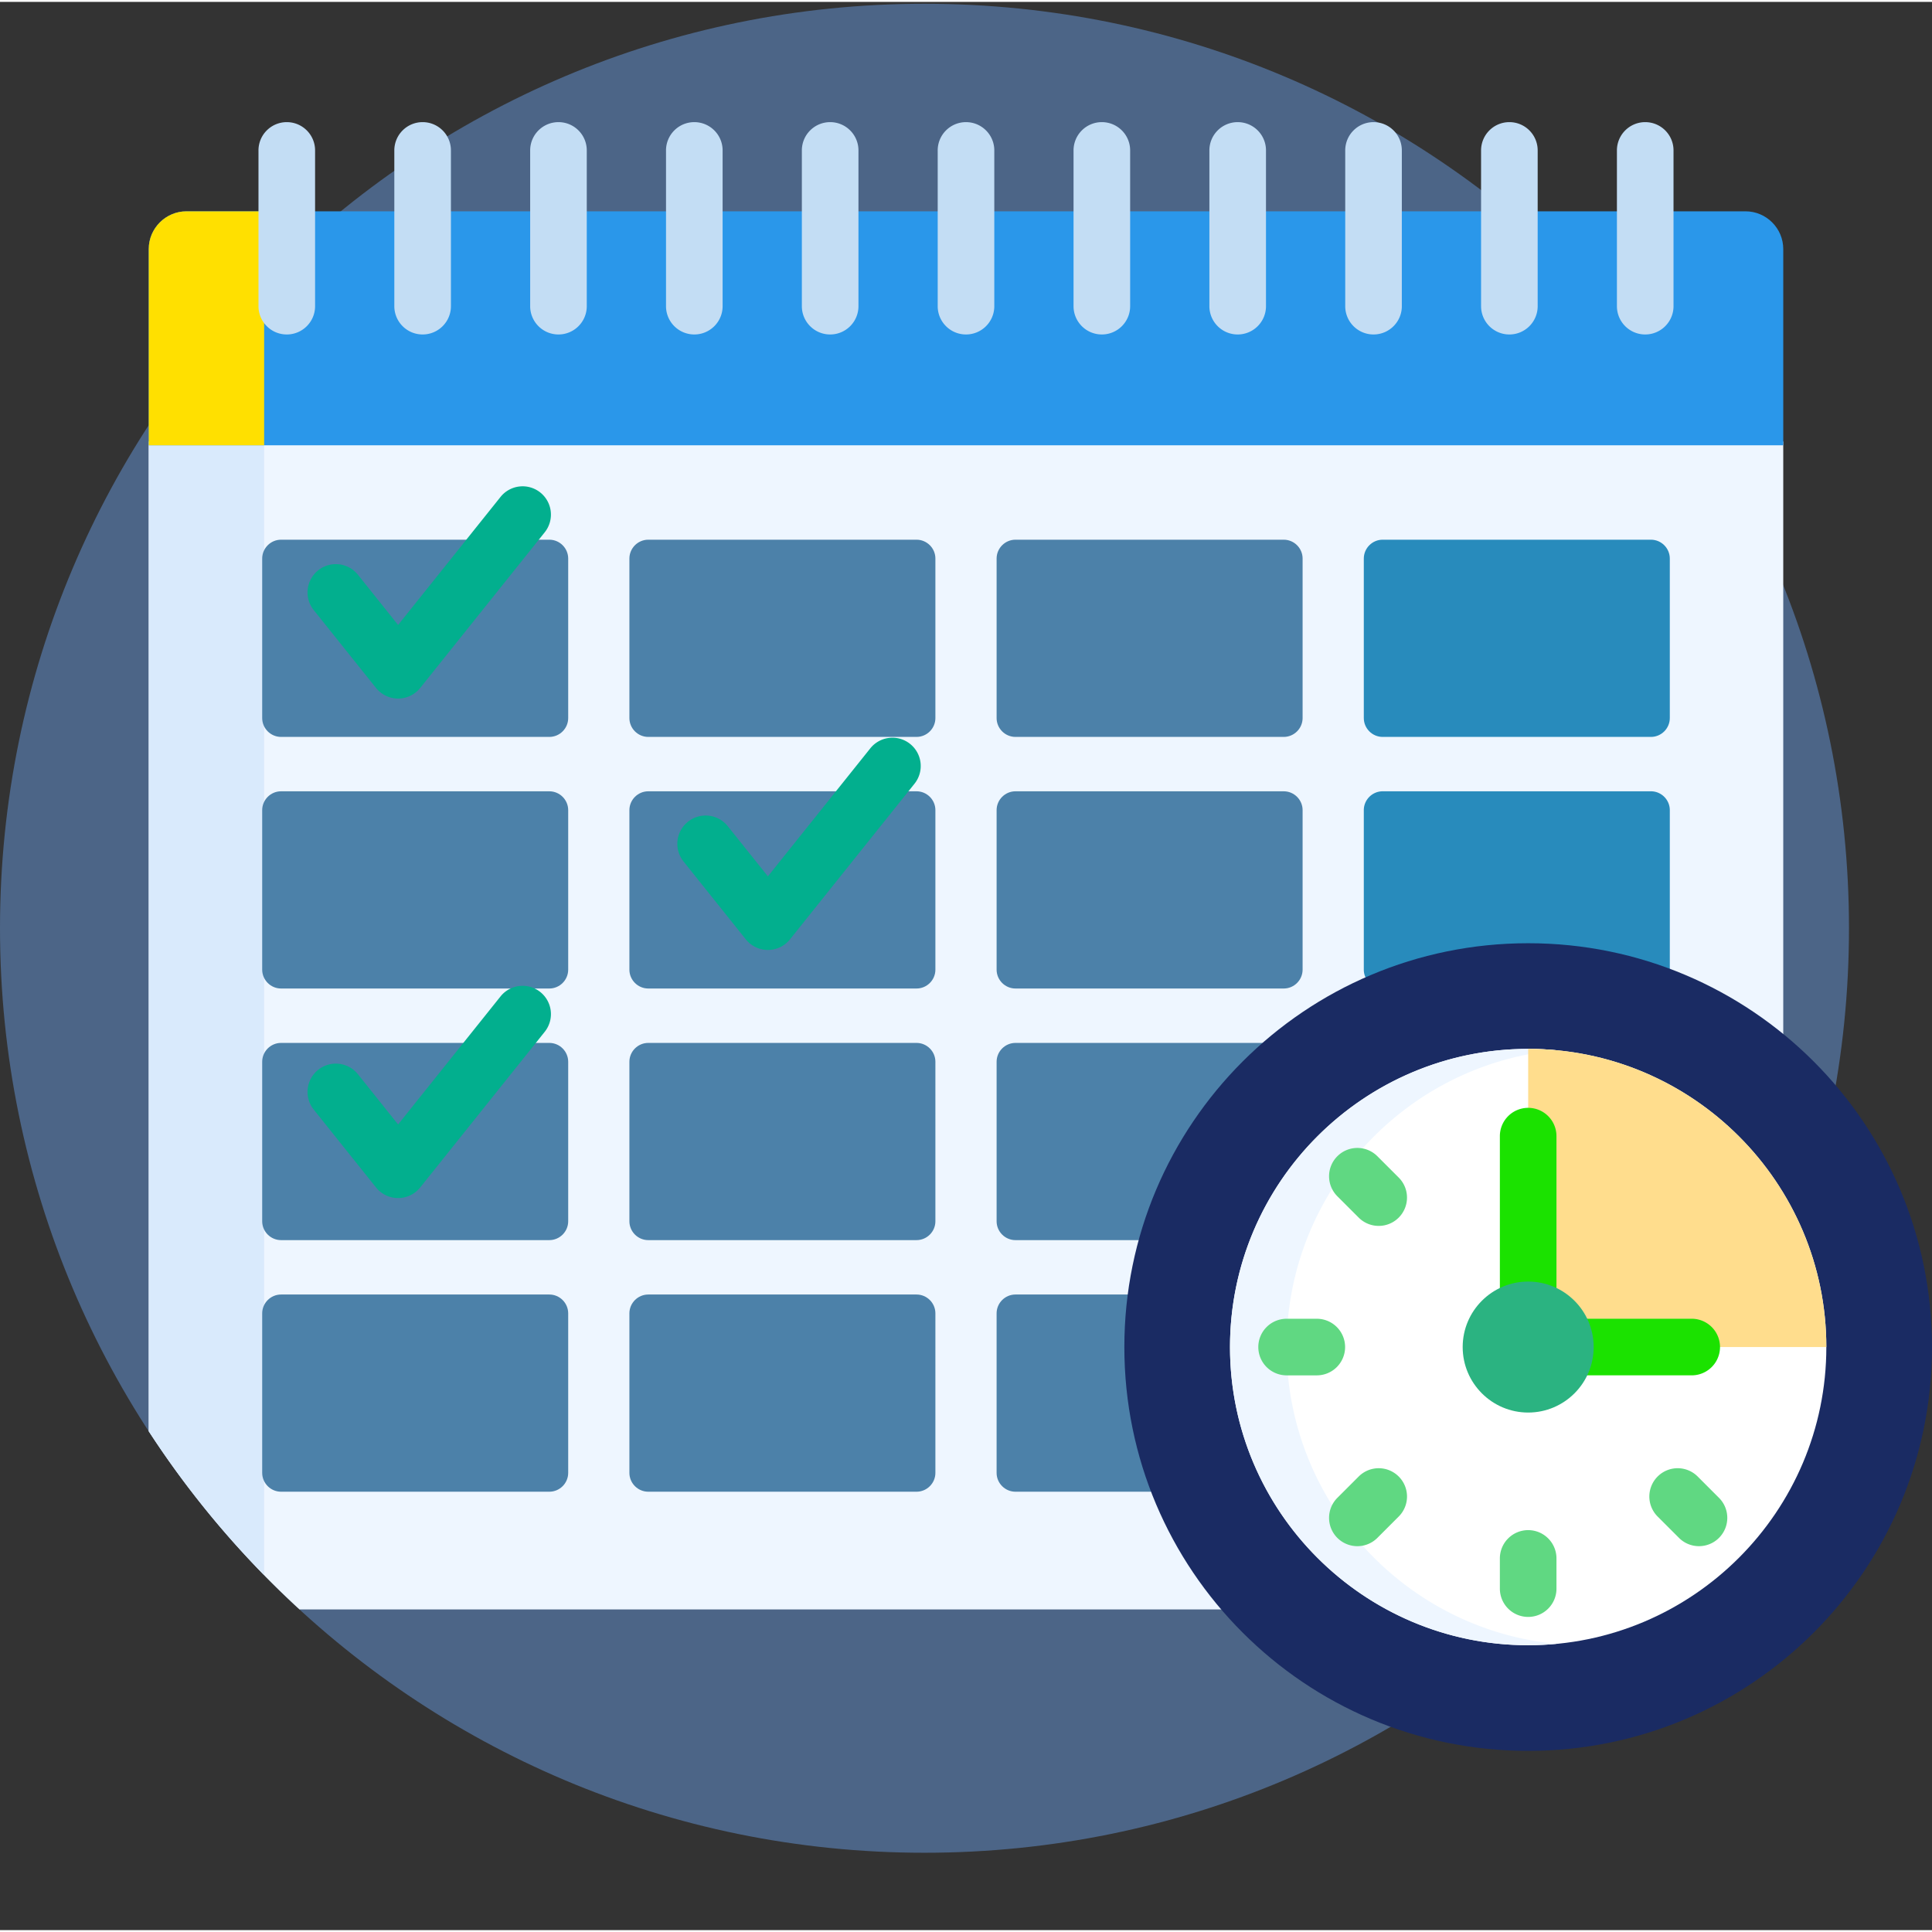 <svg xmlns="http://www.w3.org/2000/svg" version="1.1" xmlns:xlink="http://www.w3.org/1999/xlink" width="512" height="512" x="0" y="0" viewBox="0 0 512 511" style="enable-background:new 0 0 512 512" xml:space="preserve" class=""><rect x="0" y="0" width="512" height="511" fill="#333333" stroke="none"/><g><path fill="#4c6587" d="M490 245.5c0 135.309-109.691 245-245 245S0 380.809 0 245.5 109.691.5 245 .5s245 109.691 245 245zm0 0" opacity="1" data-original="#ff9f60" class=""></path><path fill="#eef6ff" d="M298.965 356.48c0-58.457 47.558-106.015 106.02-106.015 25.667 0 49.234 9.172 67.597 24.41V116.5H39.418v262.3a246.335 246.335 0 0 0 39.945 47.212h245.653c-16.22-18.625-26.051-42.953-26.051-69.532zm0 0" opacity="1" data-original="#eef6ff" class=""></path><path fill="#d9eafc" d="M39.418 116.5v262.3c8.914 13.72 19.184 26.473 30.582 38.11V116.5zm0 0" opacity="1" data-original="#d9eafc" class=""></path><path fill="#2a97ea" d="M462.582 55.5H49.418c-5.5 0-10 4.5-10 10v52h433.164v-52c0-5.5-4.5-10-10-10zm0 0" opacity="1" data-original="#ea2a3d" class=""></path><path fill="#ffe000" d="M80 55.5H49.418c-5.5 0-10 4.5-10 10v52H70v-52c0-5.5 4.5-10 10-10zm0 0" opacity="1" data-original="#b7092b" class=""></path><path fill="#4c81a9" d="M150.578 189.79c0 2.75-2.25 5-5 5H74.484c-2.75 0-5-2.25-5-5v-42.263c0-2.75 2.25-5 5-5h71.094c2.75 0 5 2.25 5 5zM247.89 189.79c0 2.75-2.25 5-5 5h-71.093c-2.75 0-5-2.25-5-5v-42.263c0-2.75 2.25-5 5-5h71.094c2.75 0 5 2.25 5 5zM345.203 189.79c0 2.75-2.25 5-5 5H269.11c-2.75 0-5-2.25-5-5v-42.263c0-2.75 2.25-5 5-5h71.094c2.75 0 5 2.25 5 5zm0 0" opacity="1" data-original="#91e0e8" class=""></path><path fill="#288bbc" d="M442.516 189.79c0 2.75-2.25 5-5 5h-71.094c-2.75 0-5-2.25-5-5v-42.263c0-2.75 2.25-5 5-5h71.094c2.75 0 5 2.25 5 5zm0 0" opacity="1" data-original="#ffc987" class=""></path><path fill="#4c81a9" d="M150.578 256.465c0 2.75-2.25 5-5 5H74.484c-2.75 0-5-2.25-5-5v-42.262c0-2.75 2.25-5 5-5h71.094c2.75 0 5 2.25 5 5zM247.89 256.465c0 2.75-2.25 5-5 5h-71.093c-2.75 0-5-2.25-5-5v-42.262c0-2.75 2.25-5 5-5h71.094c2.75 0 5 2.25 5 5zM345.203 256.465c0 2.75-2.25 5-5 5H269.11c-2.75 0-5-2.25-5-5v-42.262c0-2.75 2.25-5 5-5h71.094c2.75 0 5 2.25 5 5zm0 0" opacity="1" data-original="#91e0e8" class=""></path><path fill="#288bbc" d="M404.98 250.465c13.18 0 25.801 2.426 37.45 6.836a4.89 4.89 0 0 0 .086-.836v-42.262c0-2.75-2.25-5-5-5h-71.094c-2.75 0-5 2.25-5 5v42.262c0 1.101.371 2.11.976 2.937 13.043-5.742 27.446-8.937 42.582-8.937zm0 0" opacity="1" data-original="#ffc987" class=""></path><path fill="#4c81a9" d="M150.578 323.145c0 2.75-2.25 5-5 5H74.484c-2.75 0-5-2.25-5-5v-42.262c0-2.75 2.25-5 5-5h71.094c2.75 0 5 2.25 5 5zM247.89 323.145c0 2.75-2.25 5-5 5h-71.093c-2.75 0-5-2.25-5-5v-42.262c0-2.75 2.25-5 5-5h71.094c2.75 0 5 2.25 5 5zM336.191 275.883H269.11c-2.75 0-5 2.25-5 5v42.262c0 2.75 2.25 5 5 5h33.707c5.727-20.618 17.54-38.727 33.375-52.262zM150.578 389.82c0 2.75-2.25 5-5 5H74.484c-2.75 0-5-2.25-5-5V347.56c0-2.75 2.25-5 5-5h71.094c2.75 0 5 2.25 5 5zM247.89 389.82c0 2.75-2.25 5-5 5h-71.093c-2.75 0-5-2.25-5-5V347.56c0-2.75 2.25-5 5-5h71.094c2.75 0 5 2.25 5 5zM298.965 356.48c0-4.718.312-9.363.914-13.921h-30.77c-2.75 0-5 2.25-5 5v42.261c0 2.75 2.25 5 5 5h37.032c-4.63-11.894-7.176-24.824-7.176-38.34zm0 0" opacity="1" data-original="#91e0e8" class=""></path><g fill="#c3ddf4"><path d="M76 31.867a7.497 7.497 0 0 0-7.5 7.5v41.27c0 4.14 3.355 7.5 7.5 7.5s7.5-3.36 7.5-7.5v-41.27c0-4.144-3.355-7.5-7.5-7.5zM112 31.867a7.497 7.497 0 0 0-7.5 7.5v41.27c0 4.14 3.355 7.5 7.5 7.5s7.5-3.36 7.5-7.5v-41.27c0-4.144-3.355-7.5-7.5-7.5zM148 31.867a7.497 7.497 0 0 0-7.5 7.5v41.27c0 4.14 3.355 7.5 7.5 7.5s7.5-3.36 7.5-7.5v-41.27c0-4.144-3.355-7.5-7.5-7.5zM184 31.867a7.497 7.497 0 0 0-7.5 7.5v41.27c0 4.14 3.355 7.5 7.5 7.5s7.5-3.36 7.5-7.5v-41.27c0-4.144-3.355-7.5-7.5-7.5zM220 31.867a7.497 7.497 0 0 0-7.5 7.5v41.27c0 4.14 3.355 7.5 7.5 7.5s7.5-3.36 7.5-7.5v-41.27c0-4.144-3.355-7.5-7.5-7.5zM256 31.867a7.497 7.497 0 0 0-7.5 7.5v41.27c0 4.14 3.355 7.5 7.5 7.5s7.5-3.36 7.5-7.5v-41.27c0-4.144-3.355-7.5-7.5-7.5zM292 31.867a7.497 7.497 0 0 0-7.5 7.5v41.27c0 4.14 3.355 7.5 7.5 7.5s7.5-3.36 7.5-7.5v-41.27c0-4.144-3.355-7.5-7.5-7.5zM328 31.867a7.497 7.497 0 0 0-7.5 7.5v41.27c0 4.14 3.355 7.5 7.5 7.5s7.5-3.36 7.5-7.5v-41.27c0-4.144-3.355-7.5-7.5-7.5zM364 31.867a7.497 7.497 0 0 0-7.5 7.5v41.27c0 4.14 3.355 7.5 7.5 7.5s7.5-3.36 7.5-7.5v-41.27c0-4.144-3.355-7.5-7.5-7.5zM400 31.867a7.497 7.497 0 0 0-7.5 7.5v41.27c0 4.14 3.355 7.5 7.5 7.5s7.5-3.36 7.5-7.5v-41.27c0-4.144-3.355-7.5-7.5-7.5zM436 31.867a7.497 7.497 0 0 0-7.5 7.5v41.27c0 4.14 3.355 7.5 7.5 7.5s7.5-3.36 7.5-7.5v-41.27c0-4.144-3.355-7.5-7.5-7.5zm0 0" fill="#c3ddf4" opacity="1" data-original="#c3ddf4" class=""></path></g><path fill="#1a2b63" d="M512 356.48c0 59.106-47.914 107.02-107.02 107.02-59.101 0-107.015-47.914-107.015-107.02 0-59.101 47.914-107.015 107.015-107.015 59.106 0 107.02 47.914 107.02 107.015zm0 0" opacity="1" data-original="#1a2b63" class=""></path><path fill="#ffffff" d="M404.98 435.5c-43.57 0-79.015-35.445-79.015-79.02 0-43.57 35.445-79.015 79.015-79.015 43.575 0 79.02 35.445 79.02 79.015 0 43.575-35.445 79.02-79.02 79.02zm0 0" opacity="1" data-original="#ffffff" class=""></path><path fill="#eef6ff" d="M340.969 356.48c0-41.039 31.449-74.859 71.515-78.648a79.424 79.424 0 0 0-7.5-.367c-43.57 0-79.02 35.445-79.02 79.02 0 43.57 35.446 79.015 79.02 79.015 2.528 0 5.028-.133 7.5-.363-40.066-3.793-71.515-37.614-71.515-78.657zm0 0" opacity="1" data-original="#eef6ff" class=""></path><path fill="#ffdd8d" d="M404.98 277.465v62.66c9.024 0 16.36 7.336 16.36 16.355h62.656c.004-43.57-35.441-79.015-79.016-79.015zm0 0" opacity="1" data-original="#ffdd8d" class=""></path><path fill="#1be200" d="M404.98 340.125c2.708 0 5.254.668 7.5 1.836V300.59c0-4.145-3.355-7.5-7.5-7.5a7.5 7.5 0 0 0-7.5 7.5v41.37a16.228 16.228 0 0 1 7.5-1.835zM448.32 348.98h-28.816a16.228 16.228 0 0 1 0 15h28.816a7.5 7.5 0 1 0 0-15zm0 0" opacity="1" data-original="#0f9390" class=""></path><path fill="#2bb381" d="M404.98 373.84c-9.57 0-17.355-7.785-17.355-17.356 0-9.574 7.785-17.359 17.355-17.359 9.575 0 17.36 7.785 17.36 17.36 0 9.57-7.785 17.355-17.36 17.355zm0 0" opacity="1" data-original="#2bb381" class=""></path><path fill="#60d882" d="M404.98 428a7.5 7.5 0 0 1-7.5-7.5v-8a7.5 7.5 0 0 1 7.5-7.5c4.145 0 7.5 3.355 7.5 7.5v8c0 4.145-3.355 7.5-7.5 7.5zM359.715 409.25a7.486 7.486 0 0 1-5.305-2.195 7.506 7.506 0 0 1 .004-10.61l5.656-5.656a7.5 7.5 0 0 1 10.606.004 7.497 7.497 0 0 1 0 10.605l-5.656 5.657a7.473 7.473 0 0 1-5.305 2.195zM348.965 363.984h-8a7.505 7.505 0 0 1-7.5-7.504 7.501 7.501 0 0 1 7.5-7.496h8a7.5 7.5 0 0 1 7.5 7.5 7.5 7.5 0 0 1-7.5 7.5zM365.371 324.375a7.477 7.477 0 0 1-5.305-2.2l-5.656-5.655a7.5 7.5 0 0 1 .004-10.606 7.497 7.497 0 0 1 10.606 0l5.656 5.656a7.506 7.506 0 0 1-.004 10.61 7.464 7.464 0 0 1-5.3 2.195zM450.25 409.25a7.46 7.46 0 0 1-5.305-2.2l-5.656-5.655a7.497 7.497 0 0 1 .004-10.606 7.497 7.497 0 0 1 10.605 0l5.657 5.66a7.5 7.5 0 0 1-5.305 12.801zm0 0" opacity="1" data-original="#60d882" class=""></path><path fill="#02af8e" d="M105.5 184.625a7.5 7.5 0 0 1-5.855-2.813l-16.5-20.625a7.5 7.5 0 0 1 1.171-10.542 7.495 7.495 0 0 1 10.54 1.171l10.644 13.305 27.145-33.93a7.5 7.5 0 0 1 10.542-1.171 7.503 7.503 0 0 1 1.172 10.542l-33 41.25a7.514 7.514 0 0 1-5.859 2.813zM105.5 317a7.492 7.492 0 0 1-5.855-2.816l-16.5-20.625a7.495 7.495 0 0 1 1.171-10.54 7.494 7.494 0 0 1 10.54 1.169l10.644 13.304 27.145-33.93a7.499 7.499 0 0 1 10.542-1.167 7.498 7.498 0 0 1 1.172 10.539l-33 41.25A7.506 7.506 0 0 1 105.5 317zM203.5 251.25a7.492 7.492 0 0 1-5.855-2.816l-16.5-20.625a7.491 7.491 0 0 1 1.171-10.54 7.494 7.494 0 0 1 10.54 1.168l10.644 13.305 27.145-33.93a7.5 7.5 0 0 1 10.542-1.167 7.498 7.498 0 0 1 1.172 10.539l-33 41.25a7.506 7.506 0 0 1-5.859 2.816zm0 0" opacity="1" data-original="#02af8e" class=""></path></g></svg>